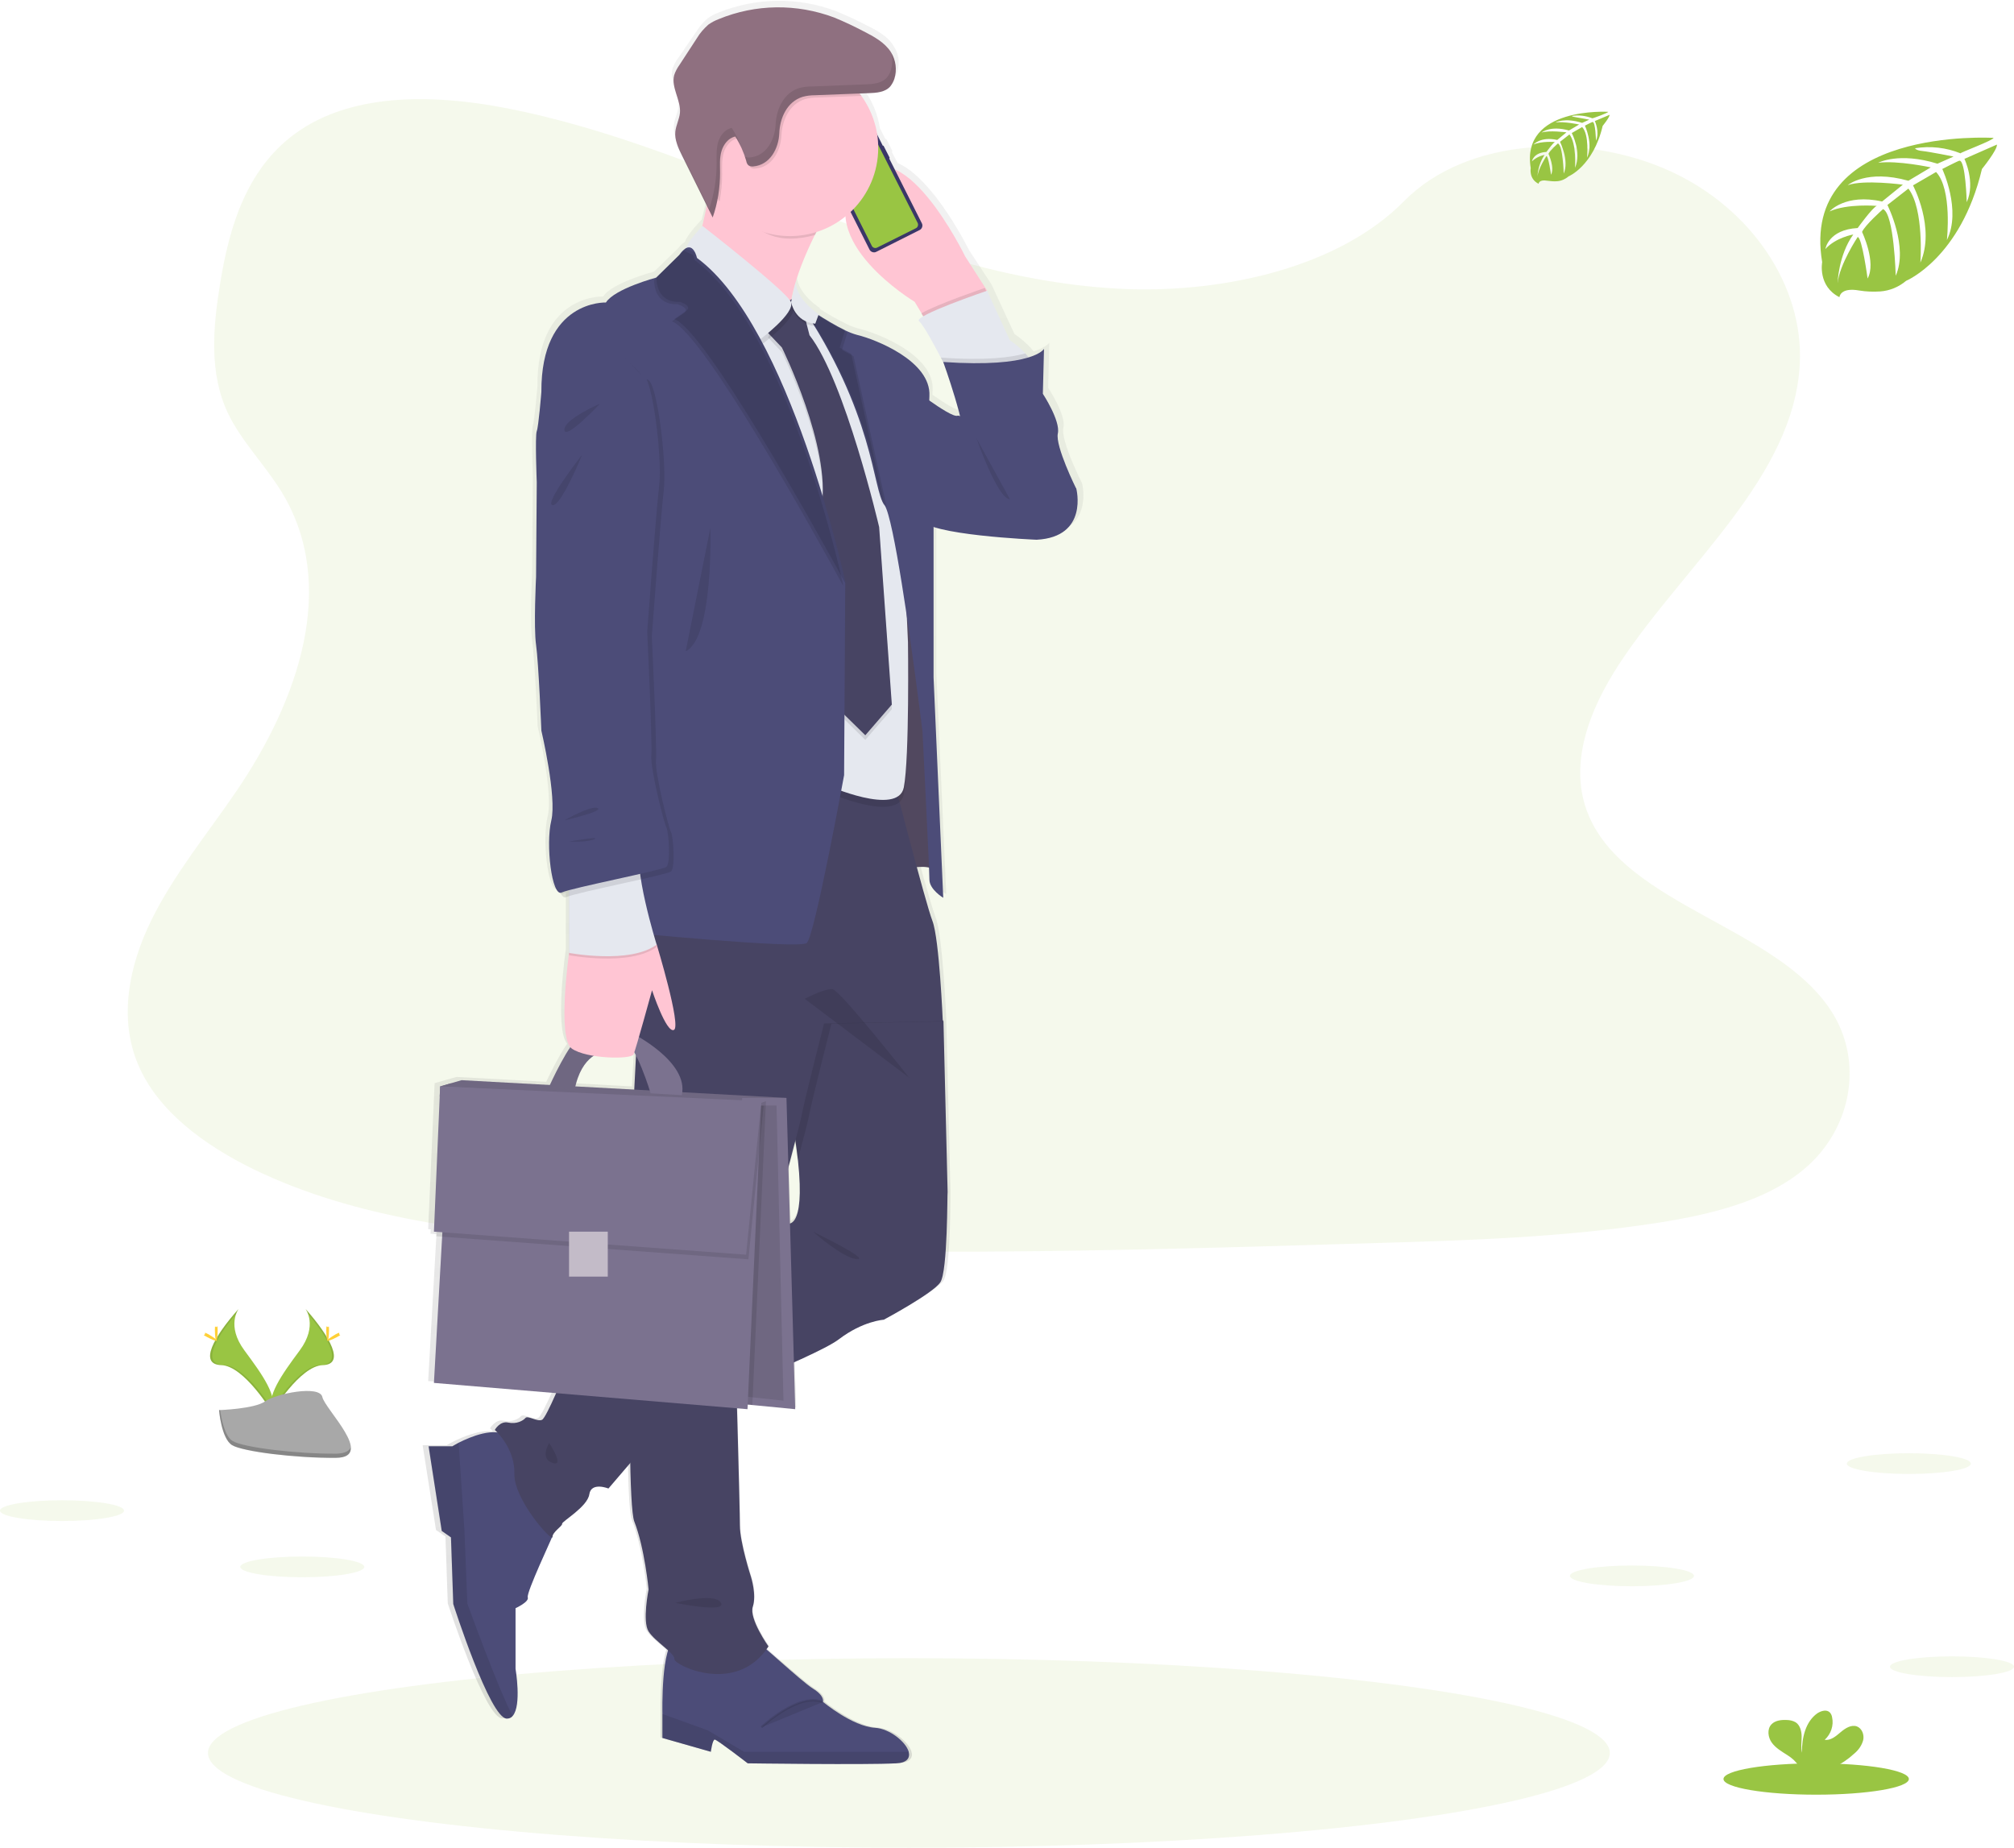 <?xml version="1.0" encoding="utf-8"?>
<!-- Generator: Adobe Illustrator 24.1.0, SVG Export Plug-In . SVG Version: 6.00 Build 0)  -->
<svg version="1.1" id="_x36_968ac48-3a8f-41ea-a7fd-90e9ec00ee17"
	 xmlns="http://www.w3.org/2000/svg" xmlns:xlink="http://www.w3.org/1999/xlink" x="0px" y="0px" viewBox="0 0 873.5 801.4"
	 style="enable-background:new 0 0 873.5 801.4;" xml:space="preserve">
<style type="text/css">
	.st0{opacity:0.1;fill:#99C543;enable-background:new    ;}
	.st1{fill:url(#SVGID_1_);}
	.st2{fill:#FFC5D3;}
	.st3{fill:#3A3768;}
	.st4{fill:#99C543;}
	.st5{fill:#E6E8EC;}
	.st6{fill:#5F5570;}
	.st7{opacity:0.15;enable-background:new    ;}
	.st8{fill:#4C4C78;}
	.st9{opacity:0.1;enable-background:new    ;}
	.st10{opacity:0.1;stroke:#000000;stroke-miterlimit:10;enable-background:new    ;}
	.st11{fill:#474463;}
	.st12{fill:#7B728F;}
	.st13{fill:#E5E8EF;}
	.st14{fill:#8F7080;}
	.st15{fill:#C3BBC8;}
	.st16{opacity:0.1;}
	.st17{fill:#FFD037;}
	.st18{fill:#A8A8A8;}
	.st19{opacity:0.2;enable-background:new    ;}
</style>
<path class="st0" d="M489.4,125.4c-47.9-1.7-93.5-17.1-137-34s-86.7-35.6-133.4-44.6c-30.1-5.8-64.4-6.6-88.6,9.5
	C107,71.8,99.4,98.5,95.4,123.4c-3,18.7-4.8,38.4,3.5,55.9c5.8,12.1,16.1,22.4,23.2,34c24.8,40.5,7.3,90.4-19.6,129.9
	c-12.6,18.5-27.2,36.2-36.9,56s-14.2,42.4-5.7,62.5c8.4,20,28.5,34.9,50.2,45.5c44.2,21.4,96.2,27.5,146.9,31
	c112.3,7.7,225.2,4.4,337.9,1c41.7-1.2,83.5-2.5,124.5-8.9c22.8-3.6,46.3-9.3,62.8-23c21-17.4,26.2-46.9,12.1-68.7
	c-23.6-36.6-88.8-45.7-105.3-85c-9.1-21.6,0.2-45.7,13.4-65.8c28.3-43,75.7-80.8,78.2-130c1.7-33.8-21.1-67.6-56.3-83.6
	C687.5,57.4,636.3,59.5,609,87.2C580.9,115.8,531.6,126.8,489.4,125.4z"/>
<ellipse class="st0" cx="394.2" cy="760.3" rx="304" ry="41.1"/>
<linearGradient id="SVGID_1_" gradientUnits="userSpaceOnUse" x1="489.875" y1="-12.108" x2="489.875" y2="752.697" gradientTransform="matrix(1 0 0 -1 -163.24 752.72)">
	<stop  offset="0" style="stop-color:#808080;stop-opacity:0.25"/>
	<stop  offset="0.54" style="stop-color:#808080;stop-opacity:0.12"/>
	<stop  offset="1" style="stop-color:#808080;stop-opacity:0.1"/>
</linearGradient>
<path class="st1" d="M469.3,209.6c0,0-9.4-18.6-8.1-24.1s-6.6-17.3-6.6-17.3l0.5-19.6c0,0-1.1,2-6.8,3.8c-0.5-0.6-1-1.2-1.5-1.8
	c-2.1-2.1-4.3-4.1-6.8-5.7l-10-21.6l-9.7-14.8c0,0-15.2-31-31-37.8l-2.5-4.8c0.2-0.1,0.2-0.3,0.2-0.5l-2.5-4.9
	c-0.1-0.2-0.3-0.3-0.5-0.2l-2.4-4.7c-0.9-6.1-3.3-11.9-7-16.9c-0.2-0.3-0.5-0.7-0.8-1l3.9-0.1c3.4-0.1,7.3-0.4,9.6-3
	c0.8-1,1.4-2.1,1.8-3.3c0.3-1,0.5-1.9,0.6-2.9c0-0.2,0-0.3,0-0.4c0-0.3,0-0.7,0-1c0-0.3,0-0.5,0-0.8s0-0.4,0-0.6s-0.1-0.7-0.2-1
	c0-0.1,0-0.3-0.1-0.4c-0.1-0.4-0.2-0.8-0.3-1.2c0-0.1-0.1-0.2-0.1-0.2c-0.1-0.4-0.3-0.8-0.5-1.2c0-0.1-0.1-0.1-0.1-0.2
	c-0.2-0.4-0.4-0.8-0.6-1.1l-0.1-0.1l0,0c-0.1-0.2-0.2-0.3-0.2-0.4c-2.7-4.3-7.5-6.8-12-9c-4.2-2.2-8.6-4.2-13-6
	c-16.5-6.2-34.7-5.9-51,0.7c-1.6,0.6-3.1,1.4-4.5,2.4c-2,1.7-3.6,3.6-5,5.8l-7.8,11.4c-1.1,1.4-1.9,3-2.5,4.6
	c-1.5,5.4,3.1,10.9,2.6,16.5c-0.3,2.8-1.8,5.3-2,8.1c-0.4,3.6,1.3,7.1,2.9,10.3l11.1,22c-0.6,2.9-1.2,5.9-2,8.7l0,0
	c-5.1,5.3-6.8,8.2-7.3,9.7l-0.2,0.1l0,0c-1,0.7-1.9,1.5-2.6,2.5l-10.5,10.2c0,0-18.3,4.8-22.1,10.8c0,0-28.8-1.3-28.5,38.9
	c0,0-1.3,15.1-2,17.1s0,22.3,0,22.3l-0.3,41.2c0,0-1.1,21.8,0,29.6s2.4,37.4,2.4,37.4s6.9,28.9,4.3,39.1c-2.4,9.9,0,31.4,4,31.5
	c0.8,1.6,1.6,2.3,2.6,1.9c0.4-0.2,0.8-0.3,1.3-0.5v24.6c0,0-5,34.5,0.6,41c-3.7,5.2-8,14.2-9.1,16.5l-38.9-2.1l-5,1.4l0,0l-4.5,1.3
	l-2.8,63.3l1.1,0.1l-0.1,1.9l2.6,0.2l-3.6,63.7l53.9,4.4c-2.4,5.3-5.1,11-6.2,11.6c-2,1-6.4-2-7.4-0.8s-4.1,2.8-7.6,2
	s-5.9,3.3-5.9,3.3s0.5,0.5,1.3,1.3c-5.8-0.7-13.1,2.4-17.1,4.4c-1.8,0.9-2.9,1.6-2.9,1.6h-10.5l5.8,36.8l4.1,2.8l1,29
	c0,0,16.3,50.2,23.7,49.9c1,0,1.9-0.5,2.5-1.3c4-4.6,1.2-20.5,1.2-20.5v-26.4c0,0,6.1-2.7,5.4-4.7s9.8-24,10.8-26
	c0.1,0,0.1-0.1,0.1-0.2c0-2.3,4.6-4.8,4.3-5.8s11.2-7.3,12-12.8c0.8-5.5,8.4-2.5,8.4-2.5l9.7-11.1c0.3,13.5,0.8,23,1.8,25.4
	c4.6,11.5,6.4,29.6,6.4,29.6s-2.8,13.8,0,18.3c1.7,2.8,5.7,5.7,8.5,8.2c-2.9,8.8-2.5,27.4-2.5,27.4v10.7l21.4,6c0,0,0.7-5.3,1.7-5.3
	c1,0,14.6,10.4,14.6,10.4s52.2,0.7,65.5,0c5-0.2,6.4-2.4,5.6-5c-1.3-4.3-8.4-9.9-14.7-10.4c-10.2-0.7-23.1-11.4-23.1-11.4
	s1-2.3-4.4-5.7c-3.7-2.3-14.1-11.6-20.5-17.1c0.3-0.4,0.6-0.8,0.9-1.3c0,0-8.6-12-6.9-17.3c1.8-5.3-0.8-13-0.8-13
	s-4.8-14.8-4.8-22.3c0-4.8-0.7-31.9-1.2-51.1l4.5,0.4l0.1-1.9l2,0.2l18.9,1.7l-0.6-20.2c9.1-4,16.7-7.7,19.8-10.1
	c10.7-8,19.8-8.5,19.8-8.5s21.6-11.5,24.9-16.3s3-39.4,3-39.4l-1.8-74.2v-0.1c0,0-1.5-35.9-4.6-43.7c-1.1-2.9-3.9-12.5-6.9-23.4
	c1.7-0.2,3.5-0.1,5.2,0.2c0.1,2.7,0.2,4.5,0.2,5.1c0,4.3,6.1,7.9,6.1,7.9l-4.3-96v-65.3c13.3,4.2,45.5,5.6,45.5,5.6
	C474.9,230.7,469.3,209.6,469.3,209.6z M343.6,127.1L343.6,127.1c0.4-2.5,1-5,1.8-7.4L343.6,127.1z M256.2,456.4
	c7.9,1.3,17,0.9,17.7-0.6c0.1-0.1,0.2-0.4,0.3-0.8c0.2,0.4,0.5,0.9,0.7,1.4l-0.8,14.5v0.3l-26-1.4C250,462,253.4,458.2,256.2,456.4z
	 M342.9,529.4l-0.7-23.4c1.2-4.3,2.2-8.2,3.1-11.6c0.4,2.8,0.7,5.4,1,7.7C348.8,524.4,345.1,528.7,342.9,529.4z M416.9,177.9
	c-1.5,0.6-7.2-3-12.5-6.7c0-0.7,0-1.4,0.1-2c0.8-15.3-24.2-24.8-31.8-26.6c-1.9-0.5-3.6-1.1-5.4-2c-4.1-2-8-4.2-11.8-6.7l0.1-0.3
	c0,0-9.8-6.2-10-14c2.2-7.1,5.1-13.9,8.5-20.5c0.2-0.4,0.4-0.8,0.6-1.2c4.7-1.4,9-3.7,12.8-6.8c1.5,20,30.5,37.2,30.5,37.2l3.1,5
	l0.7,1.2c-1.6,0.9-2.3,1.7-1.8,2.1c2.2,1.8,7.5,11.7,9.7,15.9l0,0c0.6,1.1,1,1.9,1,1.9s4.7,12.9,7.4,23.6
	C417.6,177.8,417.2,177.8,416.9,177.9L416.9,177.9z"/>
<path class="st2" d="M428.1,126l-0.3,0.4l-1.2,1.6l-22.2,15.7l-4.7-7.8l-3-5c0,0-44.4-26.6-25.3-52.2s47.2,32.5,47.2,32.5L428.1,126
	z"/>
<path class="st3" d="M382.8,63.2L382.8,63.2c0.2-0.1,0.4,0,0.5,0.2l2.5,4.9c0.1,0.2,0,0.4-0.2,0.5l0,0c-0.2,0.1-0.4,0-0.5-0.2
	l-2.5-4.9C382.5,63.5,382.6,63.3,382.8,63.2z"/>
<path class="st3" d="M357.9,70.2L357.9,70.2c0.1-0.1,0.2,0,0.3,0.1l0.7,1.5c0.1,0.1,0,0.2-0.1,0.3l0,0c-0.1,0.1-0.2,0-0.3-0.1
	l-0.7-1.5C357.8,70.4,357.8,70.3,357.9,70.2z"/>
<path class="st3" d="M359.6,73.6L359.6,73.6c0.1-0.1,0.3,0,0.3,0.1l1.4,2.8c0.1,0.1,0,0.3-0.1,0.3l0,0c-0.1,0.1-0.3,0-0.3-0.1
	l-1.4-2.8C359.5,73.8,359.5,73.7,359.6,73.6z"/>
<path class="st3" d="M361.8,77.9L361.8,77.9c0.1-0.1,0.3,0,0.3,0.1l1.4,2.8c0.1,0.1,0,0.3-0.1,0.3l0,0c-0.1,0.1-0.3,0-0.3-0.1
	l-1.4-2.8C361.6,78.1,361.7,78,361.8,77.9z"/>
<path class="st3" d="M356.9,63.1l18.7-9.4c1.1-0.6,2.5-0.1,3,1l21.2,42.1c0.6,1.1,0.1,2.5-1,3l-18.7,9.4c-1.1,0.6-2.5,0.1-3-1
	l-21.2-42.1C355.3,65,355.8,63.7,356.9,63.1z"/>
<path class="st4" d="M373.2,56.4c-0.4,0.2-0.6,0.8-0.4,1.2c0,0,0,0,0,0l0.1,0.2c0.2,0.4,0.1,1-0.4,1.2c0,0,0,0,0,0l-9.6,4.8
	c-0.4,0.2-1,0.1-1.2-0.4c0,0,0,0,0,0l-0.1-0.2c-0.2-0.5-0.8-0.6-1.2-0.4c0,0,0,0,0,0l-1.9,0.9c-0.9,0.4-1.2,1.5-0.8,2.3c0,0,0,0,0,0
	l20.4,40.6c0.4,0.9,1.5,1.2,2.3,0.8l16.8-8.4c0.9-0.4,1.2-1.5,0.8-2.3l-20.5-40.6c-0.4-0.9-1.5-1.2-2.3-0.8c0,0,0,0,0,0L373.2,56.4z
	"/>
<path class="st5" d="M365,60.7l2.5-1.3c0.2-0.1,0.4,0,0.5,0.2l0,0c0.1,0.2,0,0.4-0.2,0.5l-2.5,1.3c-0.2,0.1-0.4,0-0.5-0.2l0,0
	C364.8,61,364.9,60.8,365,60.7z"/>
<circle class="st5" cx="368.9" cy="59.2" r="0.4"/>
<path class="st6" d="M387.6,212l-6.2,167.7c0,0,21-7,24.2-1.8s-3.5-84-3.5-84L387.6,212z"/>
<path class="st7" d="M387.6,212l-6.2,167.7c0,0,21-7,24.2-1.8s-3.5-84-3.5-84L387.6,212z"/>
<path class="st8" d="M388.6,764.8c-13,0.7-64.3,0-64.3,0s-13.3-10.3-14.3-10.3s-1.7,5.3-1.7,5.3l-21-6v-10.7c0,0-0.7-30.3,5.7-31.7
	c6.3-1.3,34.3,0,34.3,0c1-0.3,20,17.7,25.3,21c5.3,3.3,4.3,5.7,4.3,5.7s12.7,10.7,22.7,11.3c6.2,0.4,13.2,6,14.5,10.3
	C394.8,762.4,393.5,764.6,388.6,764.8z"/>
<path class="st9" d="M388.6,764.8c-13,0.7-64.3,0-64.3,0s-13.3-10.3-14.3-10.3s-1.7,5.3-1.7,5.3l-21-6v-10.4l19.7,7.1l15.7,9.3H394
	C394.8,762.4,393.5,764.6,388.6,764.8z"/>
<path class="st10" d="M330.2,749.2c0,0,16-15.3,26.7-11"/>
<path class="st8" d="M228.9,692.8c0.7,2-5.3,4.7-5.3,4.7v26.3c0,0,2.7,15.8-1.2,20.4c-0.6,0.8-1.5,1.2-2.5,1.2
	c-7.3,0.3-23.3-49.7-23.3-49.7l-1-28.9l-4-2.8l-5.7-36.7h10.3c0,0,1.1-0.7,2.8-1.6c5-2.5,15.5-7,21.2-2.8l19.3,43.6
	C239.6,666.7,228.2,690.8,228.9,692.8z"/>
<path class="st9" d="M222.3,744.2c-0.6,0.8-1.5,1.2-2.5,1.2c-7.3,0.3-23.3-49.7-23.3-49.7l-1-28.9l-4-2.8l-5.7-36.7h10.3
	c0,0,1.1-0.7,2.8-1.6l2.5,37.6l1.3,32.3C202.9,695.8,215.4,731,222.3,744.2z"/>
<path class="st11" d="M407.8,556.2c-3.2,4.8-24.5,16.2-24.5,16.2s-9,0.5-19.5,8.5c-5.4,4.1-24.3,12.3-41.2,19.3
	c-15.8,6.5-30,11.9-30,11.9l-16.3,19l-12.4,14.5c0,0-7.5-3-8.3,2.5c-0.8,5.5-12,11.8-11.8,12.8s-4.2,3.5-4.2,5.8
	s-16.8-16.2-16.5-27.5s-8.5-19-8.5-19s2.2-4,5.8-3.2s6.5-0.8,7.5-2s5.2,1.8,7.2,0.8s10-20.8,10-20.8l31.2-20.9l62-41.6l2.9-1.9
	c0,0,8.2,3.8,4.9-27.2c-0.7-6-1.7-13.3-3.4-22.2c-10.2-54.8,26.5-61,26.5-61l32.2,10.8l7.8,12v0.1l1.8,73.9
	C410.8,517,411.1,551.5,407.8,556.2z"/>
<path class="st9" d="M322.3,591.2c0,0,0.1,3.6,0.2,9.1c-15.8,6.5-30,11.9-30,11.9l-16.3,19c-0.3-15.8-0.2-36.2,0-57.2l62-41.6
	C330.6,560.9,322.3,591.2,322.3,591.2z"/>
<path class="st9" d="M409.1,443L409.1,443l-48.5,1c0,0-8.5,33.3-9.8,40.3c-0.3,1.7-2.2,9.1-4.9,19.2c-0.6-6-1.7-13.3-3.4-22.2
	c-10.2-54.8,26.5-61,26.5-61l32.2,10.8L409.1,443z"/>
<path class="st11" d="M281.3,352.2l-6.2,120c0,0-4.5,176.2,0,187.7s6.2,29.5,6.2,29.5s-2.8,13.8,0,18.2s11.5,9.5,11.2,12
	s26.8,16,40.8-5.5c0,0-8.5-12-6.8-17.2s-0.8-13-0.8-13s-4.8-14.8-4.8-22.3s-1.8-70.5-1.8-70.5s27.2-100,28.5-107s9.8-40.2,9.8-40.2
	l51.5-1c0,0-1.5-35.8-4.5-43.5S386.8,335,386.8,335L281.3,352.2z"/>
<polygon class="st12" points="195.4,469.9 190.9,471.2 190.7,475.6 324.7,477.3 324.7,475.6 "/>
<path class="st2" d="M353.4,101.9c-19.5,39.6-7.4,47.8-5.5,48.8c-4.1-1.9-57.8-27.1-50.8-33.5c4.6-4.2,8.5-22.3,10.8-35.3
	c1.4-7.8,2.2-13.7,2.2-13.7l56.3,10.3C361.1,87.3,356.8,95.1,353.4,101.9z"/>
<path class="st9" d="M427.8,126.4l-1.2,1.6l-22.3,15.7l-4.7-7.8c6.9-4,27.5-11,27.5-11L427.8,126.4z"/>
<path class="st13" d="M448.3,162.5c-2,7-35.8,0-35.8,0l-3.5-5.5c0,0-0.3-0.7-0.9-1.8l0,0c-2.2-4.2-7.4-14.1-9.5-15.9
	c-2.8-2.2,29.5-13.2,29.5-13.2l9.9,21.5c2.4,1.6,4.7,3.5,6.7,5.7C447.2,155.9,449.2,159.3,448.3,162.5z"/>
<path class="st8" d="M392.3,165.7c0,0,20,15.8,23,14.6s51.5,31.6,51.5,31.6s5.5,21-17.2,22.2c0,0-48.2-2-50.2-9
	S392.3,165.7,392.3,165.7z"/>
<path class="st9" d="M337.8,134l-21.8,22.5l30.5,194l12-7c0,0,31,13.8,33.5,1s1.8-63,1.8-63l-4.1-90.8c0,0-14.2-31.8-14.2-32.8
	S355,141.5,355,141.5l-9.7-7.5L337.8,134z"/>
<path class="st13" d="M337.8,131l-21.8,22.5l30.5,194l12-7c0,0,31,13.8,33.5,1s1.8-63,1.8-63l-4.1-90.8c0,0-14.2-31.8-14.2-32.8
	S355,138.5,355,138.5l-9.7-7.5L337.8,131z"/>
<path class="st9" d="M339.1,134.2l-6,12.2l6,6.3c0,0,21.5,43.4,17.2,69.2l4.5,84.8l14.5,14.2l11.5-13.3l-5.5-77
	c0,0-14.8-63.5-30.2-83.2l-4.5-17.5L339.1,134.2z"/>
<path class="st11" d="M339.1,132.2l-6,12.2l6,6.3c0,0,21.5,43.4,17.2,69.2l4.5,84.8l14.5,14.2l11.5-13.3l-5.5-77
	c0,0-14.8-63.5-30.2-83.2l-4.5-17.5L339.1,132.2z"/>
<path class="st9" d="M366.6,78.5c-5.5,8.8-9.8,16.6-13.1,23.4c-3.5,1-7.2,1.6-10.9,1.6c-12.4,0-19.5-8.6-26.5-17.6
	c-1.6-2.1-6.9-1.6-8-4c1.4-7.8,2.2-13.7,2.2-13.7L366.6,78.5z"/>
<path class="st2" d="M380.9,64.1c0,21.2-17.2,38.3-38.3,38.3c-21.2,0-38.3-17.2-38.3-38.3s17.2-38.3,38.3-38.3
	c12.3,0,23.8,5.9,31,15.8C378.3,48.2,380.9,56,380.9,64.1z"/>
<path class="st9" d="M330.3,149.5l-31.5-38c0,0-2.9-1.2,6.9-11.5c0,0,36.1,28.1,38.3,32.9S330.3,149.5,330.3,149.5z"/>
<path class="st13" d="M329.3,147.5l-31.5-38c0,0-2.9-1.2,6.9-11.5c0,0,36.1,28.1,38.3,32.9S329.3,147.5,329.3,147.5z"/>
<path class="st8" d="M409.1,389.4c0,0-6-3.6-6-7.9s-3-64.2-3-64.2s-4.4-35.8-9-64.3l0,0c-2.7-16.8-5.5-31-7.4-33.8l-0.1-0.1
	c-5.2-6.8-4.2-39.8-37-88c0.4,0.3,11.7,8.2,20,12.2c1.7,0.8,3.4,1.5,5.3,2c7.5,1.8,32,11.2,31.2,26.5s1.8,50.3,1.8,50.3v71.7
	L409.1,389.4z"/>
<path class="st9" d="M448.3,162.5c-2,7-35.8,0-35.8,0l-3.5-5.5c0,0-0.3-0.7-0.9-1.8l0,0c0,0,0-0.1,0-0.1c19.6,1.4,30.5-0.1,36.6-1.8
	C447.2,155.9,449.2,159.3,448.3,162.5z"/>
<path class="st8" d="M409.1,157c0,0,10.5,29,9,36.2s24.2,35.8,24.2,35.8l24.5-17c0,0-9.2-18.5-8-24s-6.5-17.2-6.5-17.2l0.5-19.5
	C452.8,151.3,448.3,159.7,409.1,157z"/>
<path class="st9" d="M373.6,41.6l-19,0.7c-1.9,0-3.7,0.2-5.5,0.7c-6.8,2.1-9.9,9.3-10.2,15.8s-4,13.8-11.3,14.3
	c-0.7,0.1-1.5,0-2.1-0.5c-0.5-0.5-0.8-1.1-0.9-1.8c-1-3.8-2.7-7.4-4.8-10.7c-3,0.5-5.2,3.4-6,6.4c-0.8,3-0.6,6.1-0.6,9.2
	c0,3.9-0.4,7.8-1.1,11.7c-12.9-16.8-9.8-40.8,7-53.8s40.8-9.8,53.8,7C373.2,41,373.4,41.3,373.6,41.6L373.6,41.6z"/>
<path class="st14" d="M348.1,42c1.8-0.5,3.6-0.7,5.5-0.7l23.1-0.9c3.4-0.1,7.2-0.4,9.4-2.9c0.8-1,1.4-2.1,1.8-3.3
	c1.2-3.9,0.7-8.1-1.5-11.6c-2.7-4.2-7.3-6.7-11.8-9c-4.2-2.2-8.4-4.2-12.8-6c-16.2-6.1-34.1-5.9-50.1,0.7c-1.6,0.6-3.1,1.4-4.5,2.4
	c-1.9,1.7-3.6,3.6-4.9,5.8L294.8,28c-1,1.4-1.9,3-2.4,4.6c-1.4,5.4,3,10.9,2.5,16.4c-0.3,2.8-1.7,5.3-2,8.1c-0.4,3.6,1.3,7,2.9,10.3
	l13.3,26.9c2.2-6.3,3.2-12.9,3.2-19.5c0-3.1-0.3-6.2,0.6-9.2s3-5.8,6-6.4c2.1,3.3,3.7,6.9,4.8,10.7c0.1,0.7,0.4,1.3,0.9,1.8
	c0.6,0.4,1.3,0.6,2.1,0.5c7.3-0.6,11-7.8,11.3-14.3C338.2,51.3,341.3,44.1,348.1,42z"/>
<polygon class="st12" points="190.9,471.2 200.2,468.5 341.1,476.2 325.6,478.2 "/>
<polygon class="st9" points="190.9,471.2 200.2,468.5 341.1,476.2 325.6,478.2 "/>
<polygon class="st12" points="344.9,611.2 326.3,609.4 319.8,608.8 319.8,505.5 321.5,481.5 321.9,476.2 341.1,476.2 "/>
<polygon class="st9" points="339.8,607.5 325,605.9 319.8,605.3 319.8,507.3 321.2,484.6 321.5,479.5 336.8,479.5 "/>
<path class="st12" d="M238.2,471.2c0,0,9.2-20.3,13.1-20.9s11,0,11,0l-0.6,5.9c0,0-9.5,0.8-12.5,16.6L238.2,471.2z"/>
<path class="st9" d="M238.2,471.2c0,0,9.2-20.3,13.1-20.9s11,0,11,0l-0.6,5.9c0,0-9.5,0.8-12.5,16.6L238.2,471.2z"/>
<path class="st12" d="M274.1,448.1c0,0,24.9,12.4,21.6,26.9l-13.5-0.8c0,0-6.5-21.6-11.6-22.8S274.1,448.1,274.1,448.1z"/>
<path class="st8" d="M366.6,252.2v0.7l-0.5,83.3c0,0-12.8,70-16.2,72.8s-80.2-4.8-80.2-4.8L234.8,170c-0.2-40,28-38.8,28-38.8
	c3.8-6,21.8-10.8,21.8-10.8l10-9.8l0.3-0.4c0.7-1,1.5-1.8,2.5-2.5l0,0c2.1-1.2,3.4,0.4,4.1,1.9c0.3,0.7,0.6,1.5,0.8,2.3
	C342.8,141.7,366.6,252.2,366.6,252.2z"/>
<path class="st9" d="M365.6,253.2v0.7c-12.6-23-61-110.1-74.2-114.5l5.1-3.5c0,0,3.4-2-2.8-4c0,0-9.8,1.2-10-10.5l10.3-10.2l2.5-2.5
	l0,0l4.1,1.9c0.3,0.7,0.6,1.5,0.8,2.3C341.8,142.7,365.6,253.2,365.6,253.2z"/>
<path class="st9" d="M366.6,252.2v0.7c-12.6-23-61-110.1-74.2-114.5l5.1-3.5c0,0,3.4-2-2.8-4c0,0-9.8,1.2-10-10.5l10.3-10.2l2.5-2.5
	l0,0l4.1,1.9c0.3,0.7,0.6,1.5,0.8,2.3C342.8,141.7,366.6,252.2,366.6,252.2z"/>
<path class="st9" d="M384.6,220.1l-0.1-0.1c-5.2-6.8-4.2-39.8-37-88c0.4,0.3,11.7,8.2,20,12.2l-2.3,7.6l5,2.7L384.6,220.1z"/>
<path class="st9" d="M383.6,219.1l-0.1-0.1c-5.2-6.8-4.2-39.8-37-88c0.4,0.3,11.7,8.2,20,12.2l-2.3,7.6l5,2.7L383.6,219.1z"/>
<path class="st9" d="M345.1,123.3l-2,8.7c0,0,1.5,8.7,10.5,9.4l1.5-4.1C355,137.2,345.3,131,345.1,123.3z"/>
<path class="st13" d="M345.1,122.3l-2,8.7c0,0,1.5,8.7,10.5,9.4l1.5-4.1C355,136.2,345.3,130,345.1,122.3z"/>
<polygon class="st9" points="332.2,477.6 326.3,609.4 319.8,608.8 319.8,505.5 321.5,481.5 "/>
<polygon class="st12" points="192.2,528.5 188.2,599.8 324.2,611.2 330.2,477.6 "/>
<polygon class="st9" points="189.2,536.2 191.9,473.2 331.2,479.6 324.6,546.2 "/>
<polygon class="st12" points="188.2,534.2 190.9,471.2 330.2,477.6 323.6,544.2 "/>
<rect x="246.8" y="534.2" class="st15" width="16.8" height="19.5"/>
<path class="st2" d="M249.3,406.5l-2.5,6.8c0,0-5.2,37,1.2,41.5s25.8,4.8,26.8,2.5s8-27.8,8-27.8s6.2,18.8,9.5,17.2
	s-7.5-37.1-7.5-37.1L249.3,406.5z"/>
<path class="st9" d="M246.8,378.5v35.8c0,0,26.5,5,38-3.6c0,0-10.8-34.6-6.8-43.4S246.8,378.5,246.8,378.5z"/>
<path class="st13" d="M246.8,377.5v35.8c0,0,26.5,5,38-3.6c0,0-10.8-34.6-6.8-43.4S246.8,377.5,246.8,377.5z"/>
<path class="st9" d="M243.8,168.2l-7,3.8c0,0-1.2,15-2,17s0,22.2,0,22.2l-0.3,41c0,0-1.1,21.8,0,29.5s2.3,37.2,2.3,37.2
	s6.8,28.8,4.3,39s0.2,33.2,4.5,31.2S289,379.5,291,378s1-15.5,0-17.2s-7-25.5-6.5-31s-1.8-53.8-1.8-53.8s3.8-51.5,5.2-63.5
	s-3-47.2-7-47.8S265.3,137,243.8,168.2z"/>
<path class="st8" d="M241.8,166.2l-7,3.8c0,0-1.2,15-2,17s0,22.2,0,22.2l-0.3,41c0,0-1.1,21.8,0,29.5s2.3,37.2,2.3,37.2
	s6.8,28.8,4.3,39s0.2,33.2,4.5,31.2S287,377.5,289,376s1-15.5,0-17.2s-7-25.5-6.5-31s-1.8-53.8-1.8-53.8s3.8-51.5,5.2-63.5
	s-3-47.2-7-47.8S263.3,135,241.8,166.2z"/>
<g class="st16">
	<path d="M317.4,55.5c-3,0.5-5.2,3.4-6,6.4c-0.8,3-0.6,6.1-0.6,9.2c0,6.6-1.1,13.2-3.2,19.5l-13.4-26.9c-0.3-0.5-0.5-1.1-0.8-1.6
		c0.6,1.9,1.4,3.7,2.3,5.4l13.4,26.9c2.2-6.3,3.2-12.9,3.2-19.5c0-3.1-0.2-6.2,0.6-9.2s3-5.8,6-6.4c1,1.5,1.8,3.1,2.6,4.7
		C320.5,61,319.1,58.1,317.4,55.5z"/>
	<path d="M386.6,23c0.6,2.5,0.5,5-0.2,7.4c-0.3,1.2-1,2.3-1.8,3.3c-2.3,2.5-6,2.8-9.4,2.9l-23.1,0.9c-1.9,0-3.7,0.2-5.5,0.7
		c-6.8,2.1-9.9,9.3-10.2,15.8s-4,13.8-11.3,14.3c-0.7,0.1-1.5,0-2.1-0.5l0,0c0.2,0.7,0.5,1.3,0.6,2c0.1,0.7,0.4,1.3,0.9,1.8
		c0.6,0.4,1.3,0.6,2.1,0.5c7.3-0.6,11-7.8,11.3-14.3c0.3-6.6,3.4-13.7,10.2-15.8c1.8-0.5,3.7-0.7,5.5-0.7l23.1-0.9
		c3.4-0.1,7.2-0.4,9.4-2.9c0.8-1,1.4-2.1,1.8-3.3C389,30.5,388.5,26.4,386.6,23z"/>
</g>
<path class="st9" d="M349,433.2c0,0,8.7-4.5,12-4.2s33.3,38.4,33.3,38.4L349,433.2z"/>
<path class="st9" d="M260.2,175.1c0,0-15.8,6.8-15.4,11.4S260.2,175.1,260.2,175.1z"/>
<path class="st9" d="M252.5,197.2c0,0-16.6,21.2-12.9,21.9S252.5,197.2,252.5,197.2z"/>
<path class="st9" d="M308.1,229c0,0,1.5,47.5-10.7,53.5L308.1,229z"/>
<path class="st9" d="M244.8,355.8c0,0,11.7-6.7,14.4-5.3S244.8,355.8,244.8,355.8z"/>
<path class="st9" d="M246.8,365c0,0,7.4,0.5,10.9-1C261.2,362.5,246.8,365,246.8,365z"/>
<path class="st9" d="M423.5,190.1c0,0,9.2,26.4,14.5,26.4"/>
<path class="st9" d="M292.9,695.2c0,0,17.2-4.7,19.8,0C315.2,699.8,292.9,695.2,292.9,695.2z"/>
<path class="st9" d="M238.2,625.9c0,0-4.3,6.6,1.4,8.6S238.2,625.9,238.2,625.9z"/>
<path class="st9" d="M352.6,534.2c0,0,13,11.6,19.1,11.9S352.6,534.2,352.6,534.2z"/>
<path class="st4" d="M864.6,59.8c0,0-84.2-5.1-74.3,53.9c0,0-2,10.4,7.5,15.2c0,0,0.2-4.4,8.6-2.9c3,0.5,6.1,0.6,9.1,0.4
	c4.1-0.3,8-1.9,11.2-4.6l0,0c0,0,23.7-9.8,32.9-48.5c0,0,6.8-8.4,6.5-10.6L852,68.9c0,0,4.9,10.2,1,18.8c0,0-0.5-18.4-3.2-18
	c-0.6,0.1-7.4,3.6-7.4,3.6s8.4,17.9,2,30.8c0,0,2.4-22-4.7-29.5l-10,5.8c0,0,9.8,18.4,3.2,33.5c0,0,1.7-23.1-5.2-32.1l-9.1,7.1
	c0,0,9.2,18.2,3.6,30.7c0,0-0.7-26.9-5.5-28.9c0,0-7.9,7-9.1,9.9c0,0,6.3,13.2,2.4,20.2c0,0-2.4-17.9-4.3-18c0,0-7.9,11.9-8.7,20
	c0,0,0.3-12.1,6.8-21.1c0,0-7.6,1.3-12.1,6.3c0,0,1.2-8.4,14-9.1c0,0,6.5-9,8.3-9.6c0,0-12.8-1.1-20.5,2.4c0,0,6.8-7.9,22.8-4.3
	l9-7.3c0,0-16.8-2.3-23.9,0.2c0,0,8.2-7,26.3-1.9l9.7-5.8c0,0-14.3-3.1-22.8-2c0,0,9-4.8,25.7,0.4l7-3.1c0,0-10.5-2.1-13.5-2.4
	s-3.2-1.2-3.2-1.2c6.6-1.1,13.5-0.3,19.7,2.2C850.1,66.2,864.9,60.7,864.6,59.8z"/>
<path class="st4" d="M697.5,48.5c0,0-38-2.3-33.6,24.4c0,0-0.9,4.7,3.4,6.8c0,0,0.1-2,3.9-1.3c1.4,0.2,2.8,0.3,4.1,0.2
	c1.8-0.1,3.6-0.9,5-2.1l0,0c0,0,10.7-4.4,14.8-21.9c0,0,3.1-3.8,3-4.8l-6.4,2.7c0,0,2.2,4.6,0.5,8.5c0,0-0.2-8.3-1.5-8.1
	c-0.2,0-3.3,1.6-3.3,1.6s3.8,8.1,0.9,13.9c0,0,1.1-9.9-2.1-13.3l-4.5,2.6c0,0,4.4,8.3,1.4,15.1c0,0,0.8-10.4-2.4-14.5l-4.1,3.2
	c0,0,4.1,8.2,1.6,13.8c0,0-0.3-12.1-2.5-13.1c0,0-3.6,3.2-4.1,4.5c0,0,2.8,6,1.1,9.1c0,0-1.1-8.1-2-8.1c0,0-3.6,5.4-3.9,9
	c0.2-3.4,1.2-6.7,3.1-9.5c-2.1,0.4-4,1.4-5.5,2.8c0,0,0.6-3.8,6.3-4.1c0,0,3-4.1,3.7-4.3c0,0-5.8-0.5-9.3,1.1c0,0,3.1-3.6,10.3-2
	l4-3.3c0,0-7.6-1-10.8,0.1c0,0,3.7-3.2,11.9-0.9l4.4-2.6c0,0-6.5-1.4-10.3-0.9c0,0,4.1-2.2,11.6,0.2l3.1-1.4c0,0-4.7-0.9-6.1-1.1
	s-1.5-0.5-1.5-0.5c3-0.5,6.1-0.1,8.9,1C690.8,51.4,697.6,48.9,697.5,48.5z"/>
<ellipse class="st0" cx="846.6" cy="722.9" rx="26.9" ry="4.5"/>
<ellipse class="st0" cx="26.9" cy="655.2" rx="26.9" ry="4.5"/>
<ellipse class="st0" cx="827.9" cy="634.8" rx="26.9" ry="4.5"/>
<ellipse class="st0" cx="131.1" cy="679.6" rx="26.9" ry="4.5"/>
<ellipse class="st0" cx="707.8" cy="683.5" rx="26.9" ry="4.5"/>
<ellipse class="st4" cx="787.7" cy="771.6" rx="40.2" ry="6.8"/>
<path class="st4" d="M804.3,760.5c1.8-1.5,3.2-3.5,3.8-5.8c0.5-2.3-0.5-5-2.7-5.9c-2.5-0.9-5.1,0.8-7.1,2.5s-4.3,3.7-6.9,3.3
	c2.7-2.5,4-6.2,3.2-9.8c-0.1-0.7-0.4-1.4-0.9-2c-1.4-1.5-3.8-0.8-5.5,0.3c-5.2,3.7-6.7,10.7-6.7,17.1c-0.5-2.3-0.1-4.7-0.1-7
	c0-2.3-0.7-5-2.6-6.2c-1.2-0.7-2.6-1-4-1c-2.3-0.1-4.9,0.2-6.5,1.9c-2,2.1-1.5,5.7,0.2,8c1.7,2.3,4.3,3.8,6.8,5.4
	c1.9,1.2,3.6,2.7,4.8,4.6c0.2,0.3,0.3,0.5,0.4,0.8h14.7C798.5,765.1,801.6,763,804.3,760.5z"/>
<path class="st4" d="M132.5,567.7c0,0,5.5,7.2-2.5,18c-8,10.8-14.6,20-12,26.8c0,0,12.1-20.1,22-20.4
	C149.8,591.8,143.3,579.9,132.5,567.7z"/>
<path class="st9" d="M132.5,567.7c0.5,0.7,0.9,1.4,1.1,2.2c9.6,11.3,14.8,21.8,5.5,22.1c-8.6,0.2-18.9,15.6-21.4,19.5
	c0.1,0.3,0.2,0.6,0.3,0.9c0,0,12.1-20.1,22-20.4C149.8,591.8,143.3,579.9,132.5,567.7z"/>
<path class="st17" d="M142.7,576.9c0,2.5-0.3,4.6-0.6,4.6s-0.6-2-0.6-4.6c0-2.6,0.4-1.3,0.7-1.3S142.7,574.4,142.7,576.9z"/>
<path class="st17" d="M146.2,579.9c-2.2,1.2-4.2,1.9-4.3,1.6c-0.2-0.3,1.5-1.5,3.7-2.8c2.2-1.2,1.4-0.3,1.5,0
	C147.3,579.1,148.4,578.7,146.2,579.9z"/>
<path class="st4" d="M103.5,567.7c0,0-5.5,7.2,2.5,18c8,10.8,14.6,20,12,26.8c0,0-12.1-20.1-22-20.4
	C86.1,591.8,92.6,579.9,103.5,567.7z"/>
<path class="st9" d="M103.5,567.7c-0.5,0.7-0.9,1.4-1.1,2.2c-9.6,11.3-14.7,21.8-5.5,22.1c8.6,0.2,19,15.6,21.4,19.5
	c-0.1,0.3-0.2,0.6-0.3,0.9c0,0-12.1-20.1-22-20.4C86.1,591.8,92.6,579.9,103.5,567.7z"/>
<path class="st17" d="M93.2,576.9c0,2.5,0.3,4.6,0.6,4.6s0.6-2,0.6-4.6c0-2.6-0.4-1.3-0.7-1.3S93.2,574.4,93.2,576.9z"/>
<path class="st17" d="M89.8,579.9c2.2,1.2,4.1,1.9,4.3,1.6c0.2-0.3-1.5-1.5-3.7-2.8c-2.2-1.2-1.3-0.3-1.5,0
	C88.7,579.1,87.5,578.7,89.8,579.9z"/>
<path class="st18" d="M95,611.6c0,0,15.4-0.5,20-3.8s23.6-7.2,24.8-1.9c1.1,5.3,23.1,26.3,5.8,26.4s-40.3-2.7-44.9-5.5
	C96,624,95,611.6,95,611.6z"/>
<path class="st19" d="M145.8,630.5c-17.3,0.1-40.3-2.7-44.9-5.5c-3.5-2.1-4.9-9.8-5.4-13.4H95c0,0,1,12.4,5.6,15.2
	c4.6,2.8,27.6,5.7,44.9,5.5c5,0,6.7-1.8,6.6-4.5C151.4,629.4,149.5,630.4,145.8,630.5z"/>
</svg>

